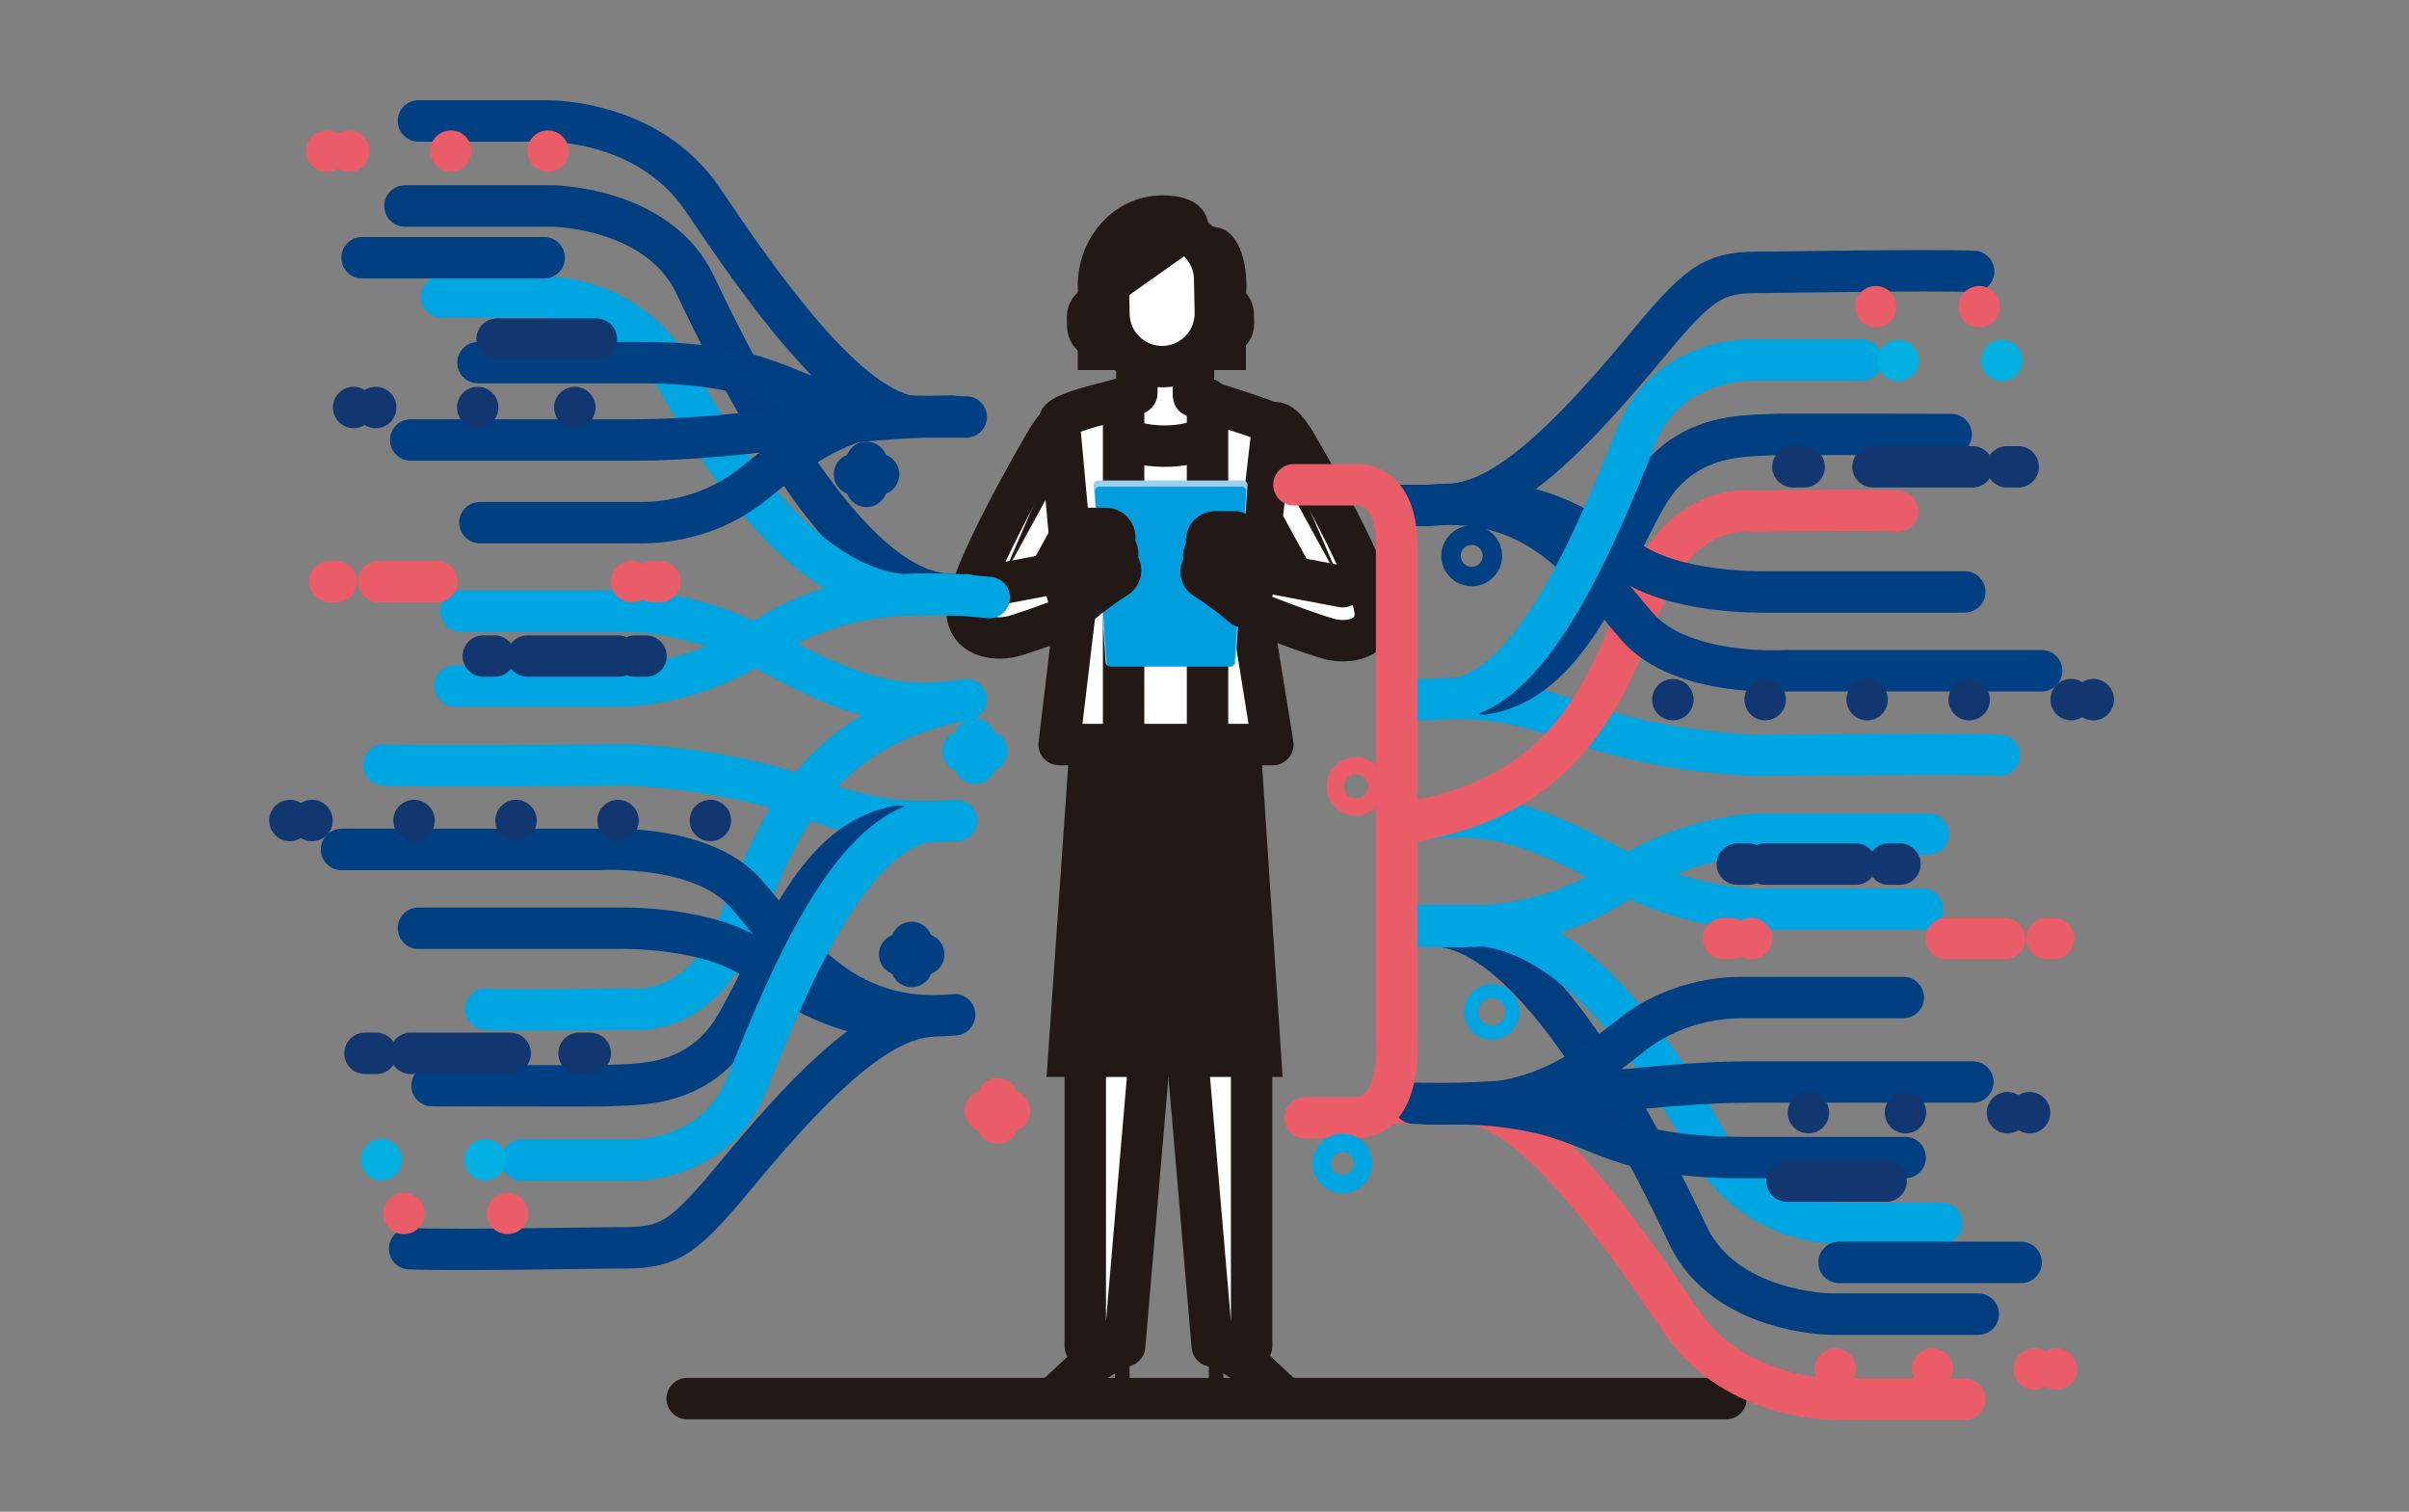 <?xml version="1.0" encoding="utf-8"?>
<!-- Generator: Adobe Illustrator 16.0.0, SVG Export Plug-In . SVG Version: 6.00 Build 0)  -->
<!DOCTYPE svg PUBLIC "-//W3C//DTD SVG 1.1//EN" "http://www.w3.org/Graphics/SVG/1.1/DTD/svg11.dtd">
<svg version="1.1" id="Layer_1" xmlns="http://www.w3.org/2000/svg" xmlns:xlink="http://www.w3.org/1999/xlink" x="0px" y="0px"
	 width="116.334px" height="73px" viewBox="-18.25 0 116.334 73" enable-background="new -18.25 0 116.334 73" xml:space="preserve"
	>
<rect x="-18.25" y="0" width="116.334" height="73" fill="#808080" stroke="none"/>
<g>
	<g>
		<polyline fill="#221815" points="33.797,14.087 33.797,17.87 41.919,17.87 41.919,13.921 		"/>
		<path fill="#221815" d="M41.943,13.802c0,2.41-1.824,4.365-4.073,4.365s-4.073-1.955-4.073-4.365c0-2.412,1.823-4.367,4.073-4.367
			c1.061,0,2.104,0.308,2.248,1.47c0-0.005,0.498,0.09,0.541,0.103C41.695,11.325,41.943,12.87,41.943,13.802z"/>
	</g>
	
		<path fill="#FFFFFF" stroke="#221815" stroke-width="2" stroke-linecap="round" stroke-linejoin="round" stroke-miterlimit="10" d="
		M29.259,27.509c-0.121,0.682,0.334,1.332,1.016,1.452l0,0c0.682,0.121,1.333-0.333,1.766-0.524l3.344-6.115
		c-0.19-1.172-0.646-1.822-1.327-1.943l0,0c-0.682-0.121-1.333,0.334-1.454,1.016L29.259,27.509z"/>
	
		<path fill="#FFFFFF" stroke="#221815" stroke-width="2" stroke-linecap="round" stroke-linejoin="round" stroke-miterlimit="10" d="
		M30.021,28.197l4.448-0.843l0.508,1.707c-0.482,0.357-3.677,1.5-4.312,1.662c-0.97,0.248-2.178-0.047-2.211-1.162
		c-0.047-1.605,3.435-7.623,3.916-8.418c0,0,0.721-1.188,1.028-0.771"/>
	
		<path fill="#FFFFFF" stroke="#221815" stroke-width="2" stroke-linecap="round" stroke-linejoin="round" stroke-miterlimit="10" d="
		M47.357,27.642c0.121,0.682-0.334,1.334-1.016,1.455l0,0c-0.682,0.121-1.333-0.334-1.766-0.527l-3.344-6.113
		c0.19-1.172,0.646-1.824,1.328-1.945l0,0c0.682-0.121,1.332,0.334,1.453,1.016L47.357,27.642z"/>
	<path fill="#221815" d="M33.894,64.91c-0.087,0.142-1.661,1.597-1.661,1.597l-1.966,0.608v0.608h3.059l2.273-1.406v1.314h0.699
		v-3.097"/>
	<path fill="#221815" d="M42.529,64.91c0.088,0.142,1.662,1.597,1.662,1.597l1.966,0.608v0.608h-3.06l-2.271-1.406v1.314h-0.699
		v-3.097"/>
	
		<polygon fill="#FFFFFF" stroke="#221815" stroke-width="2" stroke-linecap="round" stroke-linejoin="round" stroke-miterlimit="10" points="
		42.193,50.045 42.193,64.998 40.291,64.998 38.956,49.39 	"/>
	
		<polygon fill="#FFFFFF" stroke="#221815" stroke-width="2" stroke-linecap="round" stroke-linejoin="round" stroke-miterlimit="10" points="
		34.159,50.045 34.159,64.998 36.061,64.998 37.396,49.39 	"/>
	<polygon fill="#221815" points="43.688,52.004 42.452,33.224 33.595,33.224 32.29,52.004 	"/>
	
		<line fill="none" stroke="#221815" stroke-width="2" stroke-linecap="round" stroke-linejoin="round" stroke-miterlimit="10" x1="14.935" y1="67.536" x2="65.1" y2="67.536"/>
	
		<path fill="#FFFFFF" stroke="#221815" stroke-width="2" stroke-linecap="round" stroke-linejoin="round" stroke-miterlimit="10" d="
		M35.462,15.737c0.006,0.326-0.253,0.598-0.58,0.604l0,0c-0.327,0.008-0.597-0.253-0.604-0.58l-0.009-0.447
		c-0.007-0.328,0.253-0.598,0.58-0.604l0,0c0.327-0.007,0.597,0.253,0.604,0.579L35.462,15.737z"/>
	
		<path fill="#FFFFFF" stroke="#221815" stroke-width="2" stroke-linecap="round" stroke-linejoin="round" stroke-miterlimit="10" d="
		M41.316,15.622c0.007,0.326-0.252,0.596-0.58,0.604l0,0c-0.327,0.006-0.598-0.254-0.604-0.58l-0.009-0.448
		c-0.006-0.327,0.253-0.599,0.58-0.604l0,0c0.327-0.006,0.597,0.254,0.603,0.58L41.316,15.622z"/>
	
		<path fill="#FFFFFF" stroke="#221815" stroke-width="2" stroke-linecap="round" stroke-linejoin="round" stroke-miterlimit="10" d="
		M39.383,19.118c0-0.002,0-3.088,0-3.271l-1.462,0.363l-1.271-0.363c0,0.185,0,3.139,0,3.139c0,0.197-3.799,0.854-3.753,1.387
		c0.002,0.021,0.81,8.797,0.81,8.797l-0.81,6.783h10.322l-1.046-6.475l1.046-8.972C43.241,20.312,39.383,19.22,39.383,19.118z"/>
	
		<path fill="#FFFFFF" stroke="#221815" stroke-width="2" stroke-linecap="round" stroke-linejoin="round" stroke-miterlimit="10" d="
		M40.441,15.083c0.027,1.42-1.101,2.592-2.519,2.621l0,0c-1.418,0.027-2.591-1.1-2.62-2.518l-0.033-1.633
		c-0.028-1.42,1.099-2.593,2.518-2.621l0,0c1.418-0.027,2.591,1.1,2.62,2.519L40.441,15.083z"/>
	<path fill="#221815" d="M35.233,14.987l4.883-3.445c-0.646-0.713-1.627-1.102-2.649-0.945c-1.624,0.248-2.739,1.764-2.493,3.387
		l0.147,0.972C35.192,14.976,35.233,14.987,35.233,14.987z"/>
	<polyline fill="#221815" points="39.704,17.444 39.553,17.472 37.622,17.813 39.396,19.629 	"/>
	
		<path fill="#FFFFFF" stroke="#221815" stroke-width="2" stroke-linecap="round" stroke-linejoin="round" stroke-miterlimit="10" d="
		M43.02,20.371"/>
	
		<path fill="#FFFFFF" stroke="#221815" stroke-width="2" stroke-linecap="round" stroke-linejoin="round" stroke-miterlimit="10" d="
		M46.596,28.331l-4.447-0.841l-0.508,1.707c0.48,0.356,3.676,1.499,4.311,1.659c0.97,0.248,2.178-0.047,2.211-1.16
		c0.048-1.605-3.436-7.623-3.915-8.42c0,0-0.722-1.188-1.028-0.771"/>
	
		<path fill="#FFFFFF" stroke="#221815" stroke-width="2" stroke-linecap="round" stroke-linejoin="round" stroke-miterlimit="10" d="
		M41.785,29.306"/>
	
		<line fill="none" stroke="#221815" stroke-width="2" stroke-linecap="round" stroke-linejoin="round" stroke-miterlimit="10" x1="36.01" y1="19.274" x2="36.01" y2="35.882"/>
	
		<line fill="none" stroke="#221815" stroke-width="2" stroke-linecap="round" stroke-linejoin="round" stroke-miterlimit="10" x1="40.063" y1="19.274" x2="40.063" y2="35.882"/>
	<g>
		<path fill="#9BCFF0" d="M41.421,31.957c0,0.11-0.09,0.201-0.2,0.201h-5.883c-0.111,0-0.201-0.091-0.201-0.201l-0.573-8.554
			c0-0.111,0.106-0.201,0.238-0.201h6.955c0.132,0,0.238,0.09,0.238,0.201L41.421,31.957z"/>
		<path fill="#009DDF" d="M41.371,31.994c0,0.108-0.088,0.194-0.198,0.194h-5.788c-0.109,0-0.198-0.086-0.198-0.194l-0.564-8.297
			c0-0.108,0.104-0.195,0.234-0.195H41.7c0.13,0,0.233,0.087,0.233,0.195L41.371,31.994z"/>
		
			<path fill="#FFFFFF" stroke="#221815" stroke-width="2" stroke-linecap="round" stroke-linejoin="round" stroke-miterlimit="10" d="
			M42.154,27.733c0,0-0.045-1.825-0.758-2.049h-0.979c-0.221,0-0.4,0.181-0.4,0.4c0,0.16,0.094,0.297,0.228,0.36
			c-0.203,0.021-0.362,0.188-0.362,0.397c0,0.157,0.094,0.295,0.229,0.358c-0.202,0.022-0.361,0.19-0.361,0.399
			c0,0.16,0.094,0.295,0.229,0.359c0.974,0.62,1.807,1.346,1.807,1.346S42.51,28.713,42.154,27.733z"/>
		<g>
			
				<path fill="#FFFFFF" stroke="#221815" stroke-width="2" stroke-linecap="round" stroke-linejoin="round" stroke-miterlimit="10" d="
				M33.718,29.339c0,0,0.879-0.767,1.907-1.42c0.142-0.066,0.241-0.212,0.241-0.38c0-0.22-0.168-0.397-0.382-0.419
				c0.142-0.068,0.241-0.212,0.241-0.38c0-0.22-0.168-0.397-0.381-0.419c0.142-0.067,0.24-0.213,0.24-0.381
				c0-0.233-0.189-0.422-0.422-0.422h-1.034c-0.752,0.234-0.799,2.16-0.799,2.16C32.952,28.714,33.718,29.339,33.718,29.339z"/>
		</g>
	</g>
	
		<path fill="#FFFFFF" stroke="#221815" stroke-width="2" stroke-linecap="round" stroke-linejoin="round" stroke-miterlimit="10" d="
		M36.099,21.231c0,0,1.959,0.759,3.918-0.088"/>
	
		<line fill="none" stroke="#221815" stroke-width="2" stroke-linecap="round" stroke-linejoin="round" stroke-miterlimit="10" x1="34.127" y1="25.519" x2="34.132" y2="26.91"/>
	
		<line fill="none" stroke="#221815" stroke-width="2" stroke-linecap="round" stroke-linejoin="round" stroke-miterlimit="10" x1="41.572" y1="25.854" x2="41.521" y2="27.11"/>
	<g>
		<path fill="none" stroke="#003F81" stroke-width="2" stroke-linecap="round" stroke-linejoin="round" stroke-miterlimit="10" d="
			M1.956,5.839h6.033c0,0,5.012-0.186,7.704,3.807s7.054,10.303,10.303,10.488h2.413"/>
		<path fill="none" stroke="#003E80" stroke-width="2" stroke-linecap="round" stroke-linejoin="round" stroke-miterlimit="10" d="
			M1.306,9.947h7.147c0,0,5.093,0.059,6.869,3.806c2.208,4.661,7.425,14.944,12.345,14.944"/>
		<path fill="none" stroke="#00A6E1" stroke-width="2" stroke-linecap="round" stroke-linejoin="round" stroke-miterlimit="10" d="
			M28.409,28.722h-3.063c-4.827-0.463-8.725-6.496-10.953-10.488c-2.228-3.991-6.219-3.897-6.498-3.897s-4.826,0-4.826,0"/>
		<path fill="none" stroke="#003F81" stroke-width="2" stroke-linecap="round" stroke-linejoin="round" stroke-miterlimit="10" d="
			M4.833,17.511c0,0,7.611,0,7.89,0c0.896,0,1.788,0.031,2.678,0.129c0.77,0.086,1.537,0.209,2.29,0.396
			c1.579,0.39,2.925,1.167,4.504,1.562c1.454,0.363,2.954,0.514,4.451,0.514c1.3,0,1.3,0,1.3,0"/>
		<path fill="none" stroke="#003F81" stroke-width="2" stroke-linecap="round" stroke-linejoin="round" stroke-miterlimit="10" d="
			M24.479,20.045c-2.474,0.291-4.5,1.824-6.373,3.337c-2.413,1.949-5.198,1.856-5.476,1.856c-0.278,0-7.704,0-7.704,0"/>
		<path fill="none" stroke="#003F81" stroke-width="2" stroke-linecap="round" stroke-linejoin="round" stroke-miterlimit="10" d="
			M1.584,21.247c2.048,0,4.095,0,6.143,0c1.544,0,3.088,0,4.632,0c5.114,0,10.153-1.118,15.326-1.148"/>
		<path fill="none" stroke="#00A6E1" stroke-width="2" stroke-linecap="round" stroke-linejoin="round" stroke-miterlimit="10" d="
			M3.998,29.509h7.611c0,0,3.249-0.187,6.868,1.764c3.62,1.949,5.949,3.018,9.313,2.597"/>
		<path fill="none" stroke="#00A6E1" stroke-width="2" stroke-linecap="round" stroke-linejoin="round" stroke-miterlimit="10" d="
			M0.285,36.935c0.278,0.092,11.881,0,11.881,0s4.271,0.141,7.95,1.401c3.45,1.185,4.767,1.476,7.83,1.289"/>
		<path fill="none" stroke="#00A6E1" stroke-width="2" stroke-linecap="round" stroke-linejoin="round" stroke-miterlimit="10" d="
			M5.205,48.722c0.278,0.094,6.961,0,6.961,0s2.97,0.465,4.827-3.156c1.857-3.619,2.877-10.209,11.417-11.787"/>
		<path fill="none" stroke="#00A6E1" stroke-width="2" stroke-linecap="round" stroke-linejoin="round" stroke-miterlimit="10" d="
			M3.719,33.127h8.261c0,0,3.368-0.077,6.59-2.228c3.898-2.6,8.261-2.319,10.953-2.043"/>
		<path fill="none" stroke="#003F81" stroke-width="2" stroke-linecap="round" stroke-linejoin="round" stroke-miterlimit="10" d="
			M-1.757,41.017h12.438c0,0,4.935-0.313,7.069,2.103c2.135,2.413,4.533,6.438,10.102,5.881"/>
		<path fill="none" stroke="#003F81" stroke-width="2" stroke-linecap="round" stroke-linejoin="round" stroke-miterlimit="10" d="
			M1.956,44.822h9.746c0,0,4.363-0.093,6.59,1.577c2.228,1.672,4.919,2.972,7.054,2.601"/>
		<path fill="none" stroke="#003F81" stroke-width="2" stroke-linecap="round" stroke-linejoin="round" stroke-miterlimit="10" d="
			M2.615,52.422c0.278,0,8.354,0.025,8.632,0c1.143-0.104,4.297,0.212,6.126-3.063c2.112-3.779,3.805-8.816,7.796-9.467"/>
		<path fill="none" stroke="#00A6E1" stroke-width="2" stroke-linecap="round" stroke-linejoin="round" stroke-miterlimit="10" d="
			M6.94,56.017h5.384c0,0,4.008,0.084,5.476-3.621c2.006-5.063,4.919-11.974,8.632-12.715"/>
		<path fill="none" stroke="#003F81" stroke-width="2" stroke-linecap="round" stroke-linejoin="round" stroke-miterlimit="10" d="
			M26.541,49.08c-2.785,0.278-6.126,3.897-9.282,7.703c-2.65,3.196-3.245,3.502-5.754,3.472c-0.478-0.006-7.617,0.135-9.975,0.043"
			/>
	</g>
	<g>
		<g>
			
				<line fill="none" stroke="#EA5C67" stroke-width="2" stroke-linecap="round" stroke-linejoin="round" x1="-2.47" y1="7.298" x2="-2.47" y2="7.298"/>
			
				<line fill="none" stroke="#EA5C67" stroke-width="2" stroke-linecap="round" stroke-linejoin="round" stroke-dasharray="0,4.924" x1="-1.402" y1="7.298" x2="7.678" y2="7.298"/>
			
				<line fill="none" stroke="#EA5C67" stroke-width="2" stroke-linecap="round" stroke-linejoin="round" x1="8.212" y1="7.298" x2="8.212" y2="7.298"/>
		</g>
	</g>
	<g>
		<g>
			
				<line fill="none" stroke="#EA5C67" stroke-width="2" stroke-linecap="round" stroke-linejoin="round" x1="-2.332" y1="28.082" x2="-2.006" y2="28.082"/>
			
				<line fill="none" stroke="#EA5C67" stroke-width="2" stroke-linecap="round" stroke-linejoin="round" stroke-dasharray="2.82,9.4" x1="0.033" y1="28.082" x2="12.268" y2="28.082"/>
			
				<line fill="none" stroke="#EA5C67" stroke-width="2" stroke-linecap="round" stroke-linejoin="round" x1="13.287" y1="28.082" x2="13.613" y2="28.082"/>
		</g>
	</g>
	<g>
		<g>
			
				<line fill="none" stroke="#12366F" stroke-width="2" stroke-linecap="round" stroke-linejoin="round" x1="5.089" y1="31.681" x2="5.631" y2="31.681"/>
			
				<line fill="none" stroke="#12366F" stroke-width="2" stroke-linecap="round" stroke-linejoin="round" stroke-dasharray="4.59,7.343" x1="7.225" y1="31.681" x2="11.605" y2="31.681"/>
			
				<line fill="none" stroke="#12366F" stroke-width="2" stroke-linecap="round" stroke-linejoin="round" x1="12.401" y1="31.681" x2="12.943" y2="31.681"/>
		</g>
	</g>
	<g>
		<g>
			
				<line fill="none" stroke="#12366F" stroke-width="2" stroke-linecap="round" stroke-linejoin="round" x1="-0.624" y1="50.863" x2="-0.082" y2="50.863"/>
			
				<line fill="none" stroke="#12366F" stroke-width="2" stroke-linecap="round" stroke-linejoin="round" stroke-dasharray="4.803,7.685" x1="1.585" y1="50.863" x2="8.878" y2="50.863"/>
			
				<line fill="none" stroke="#12366F" stroke-width="2" stroke-linecap="round" stroke-linejoin="round" x1="9.712" y1="50.863" x2="10.254" y2="50.863"/>
		</g>
	</g>
	<g>
		<g>
			
				<line fill="none" stroke="#12366F" stroke-width="2" stroke-linecap="round" stroke-linejoin="round" x1="-4.25" y1="39.621" x2="-4.25" y2="39.621"/>
			
				<line fill="none" stroke="#12366F" stroke-width="2" stroke-linecap="round" stroke-linejoin="round" stroke-dasharray="0,4.926" x1="-3.182" y1="39.621" x2="15.52" y2="39.621"/>
			
				<line fill="none" stroke="#12366F" stroke-width="2" stroke-linecap="round" stroke-linejoin="round" x1="16.054" y1="39.621" x2="16.054" y2="39.621"/>
		</g>
	</g>
	
		<line fill="none" stroke="#003F81" stroke-width="2" stroke-linecap="round" stroke-linejoin="round" stroke-miterlimit="10" x1="-0.766" y1="12.446" x2="8.03" y2="12.446"/>
	
		<line fill="none" stroke="#12366F" stroke-width="2" stroke-linecap="round" stroke-linejoin="round" stroke-miterlimit="10" stroke-dasharray="5,8" x1="5.753" y1="16.374" x2="10.544" y2="16.374"/>
	<g>
		<g>
			
				<line fill="none" stroke="#12366F" stroke-width="2" stroke-linecap="round" stroke-linejoin="round" x1="-1.173" y1="19.677" x2="-1.173" y2="19.677"/>
			
				<line fill="none" stroke="#12366F" stroke-width="2" stroke-linecap="round" stroke-linejoin="round" stroke-dasharray="0,4.924" x1="-0.105" y1="19.677" x2="8.974" y2="19.677"/>
			
				<line fill="none" stroke="#12366F" stroke-width="2" stroke-linecap="round" stroke-linejoin="round" x1="9.508" y1="19.677" x2="9.508" y2="19.677"/>
		</g>
	</g>
	
		<line fill="none" stroke="#00B0E0" stroke-width="2" stroke-linecap="round" stroke-linejoin="round" stroke-miterlimit="10" stroke-dasharray="0,5" x1="0.169" y1="55.998" x2="5.933" y2="55.998"/>
	
		<line fill="none" stroke="#EA5C67" stroke-width="2" stroke-linecap="round" stroke-linejoin="round" stroke-miterlimit="10" stroke-dasharray="0,5" x1="1.258" y1="58.595" x2="8.642" y2="58.595"/>
	<g>
		<g>
			<path fill="none" stroke="#EA5C67" stroke-width="2" stroke-linecap="round" stroke-linejoin="round" stroke-miterlimit="10" d="
				M76.633,67.565H70.6c0,0-5.012,0.187-7.703-3.807c-2.692-3.99-7.055-10.303-10.304-10.488h-3.802"/>
			<path fill="none" stroke="#003E80" stroke-width="2" stroke-linecap="round" stroke-linejoin="round" stroke-miterlimit="10" d="
				M77.283,63.457h-7.146c0,0-5.094-0.06-6.869-3.806c-2.209-4.661-7.426-14.944-12.346-14.944"/>
			<path fill="none" stroke="#00A6E1" stroke-width="2" stroke-linecap="round" stroke-linejoin="round" stroke-miterlimit="10" d="
				M50.18,44.685h3.063c4.826,0.463,8.725,6.496,10.953,10.487c2.228,3.991,6.219,3.898,6.498,3.898s4.826,0,4.826,0"/>
			<path fill="none" stroke="#003F81" stroke-width="2" stroke-linecap="round" stroke-linejoin="round" stroke-miterlimit="10" d="
				M73.755,55.896c0,0-7.61,0-7.89,0c-0.896,0-1.788-0.033-2.678-0.131c-0.771-0.084-1.537-0.209-2.291-0.395
				c-1.578-0.389-2.924-1.168-4.504-1.563c-1.453-0.363-2.953-0.513-4.451-0.513c-1.299,0-1.299,0-1.299,0"/>
			<path fill="none" stroke="#003F81" stroke-width="2" stroke-linecap="round" stroke-linejoin="round" stroke-miterlimit="10" d="
				M54.025,53.212c2.475-0.29,4.584-1.676,6.457-3.188c2.412-1.949,5.197-1.856,5.476-1.856s7.704,0,7.704,0"/>
			<path fill="none" stroke="#003F81" stroke-width="2" stroke-linecap="round" stroke-linejoin="round" stroke-miterlimit="10" d="
				M77.021,52.248c-2.047,0-4.095,0-6.143,0c-1.544,0-3.088,0-4.632,0c-5.114,0-11.021,1.229-16.231,1.024"/>
			<path fill="none" stroke="#00A6E1" stroke-width="2" stroke-linecap="round" stroke-linejoin="round" stroke-miterlimit="10" d="
				M74.59,43.897h-7.611c0,0-3.248,0.186-6.867-1.764c-3.62-1.949-5.949-3.019-9.313-2.598"/>
			<path fill="none" stroke="#00A6E1" stroke-width="2" stroke-linecap="round" stroke-linejoin="round" stroke-miterlimit="10" d="
				M78.303,36.472c-0.277-0.093-11.881,0-11.881,0s-4.271-0.142-7.949-1.402c-3.451-1.184-4.768-1.475-7.83-1.289h-1.326"/>
			<path fill="none" stroke="#EA5C67" stroke-width="2" stroke-linecap="round" stroke-linejoin="round" stroke-miterlimit="10" d="
				M73.384,24.685c-0.278-0.094-6.961,0-6.961,0s-2.97-0.465-4.827,3.156C59.74,31.459,58.719,38.05,50.18,39.627h-0.861"/>
			<path fill="none" stroke="#00A6E1" stroke-width="2" stroke-linecap="round" stroke-linejoin="round" stroke-miterlimit="10" d="
				M74.869,40.276h-8.262c0,0-3.367,0.08-6.59,2.229c-3.897,2.6-7.453,2.264-10.699,2.188"/>
			<path fill="none" stroke="#003F81" stroke-width="2" stroke-linecap="round" stroke-linejoin="round" stroke-miterlimit="10" d="
				M80.346,32.39H67.908c0,0-4.936,0.311-7.069-2.104c-2.135-2.413-4.532-6.438-10.103-5.88h-1.87"/>
			<path fill="none" stroke="#003F81" stroke-width="2" stroke-linecap="round" stroke-linejoin="round" stroke-miterlimit="10" d="
				M76.633,28.582h-9.746c0,0-4.363,0.095-6.59-1.578c-2.229-1.67-4.919-2.97-7.054-2.598"/>
			<path fill="none" stroke="#003F81" stroke-width="2" stroke-linecap="round" stroke-linejoin="round" stroke-miterlimit="10" d="
				M75.975,20.983c-0.279,0-8.354-0.025-8.633,0c-1.143,0.104-4.297-0.211-6.126,3.063c-2.112,3.779-3.805,8.818-7.796,9.467"/>
			<path fill="none" stroke="#00A6E1" stroke-width="2" stroke-linecap="round" stroke-linejoin="round" stroke-miterlimit="10" d="
				M71.648,17.388h-5.385c0,0-4.008-0.084-5.476,3.621c-2.006,5.063-4.919,11.975-8.632,12.717"/>
			<path fill="none" stroke="#003F81" stroke-width="2" stroke-linecap="round" stroke-linejoin="round" stroke-miterlimit="10" d="
				M52.048,24.325c2.785-0.278,6.126-3.898,9.282-7.704c2.65-3.196,3.246-3.502,5.755-3.472c0.479,0.006,7.618-0.133,9.976-0.043"/>
		</g>
		<g>
			<g>
				
					<line fill="none" stroke="#EA5C67" stroke-width="2" stroke-linecap="round" stroke-linejoin="round" x1="81.059" y1="66.106" x2="81.059" y2="66.106"/>
				
					<line fill="none" stroke="#EA5C67" stroke-width="2" stroke-linecap="round" stroke-linejoin="round" stroke-dasharray="0,4.924" x1="79.99" y1="66.106" x2="70.911" y2="66.106"/>
				
					<line fill="none" stroke="#EA5C67" stroke-width="2" stroke-linecap="round" stroke-linejoin="round" x1="70.376" y1="66.106" x2="70.376" y2="66.106"/>
			</g>
		</g>
		<g>
			<g>
				
					<line fill="none" stroke="#EA5C67" stroke-width="2" stroke-linecap="round" stroke-linejoin="round" x1="80.92" y1="45.322" x2="80.596" y2="45.322"/>
				
					<line fill="none" stroke="#EA5C67" stroke-width="2" stroke-linecap="round" stroke-linejoin="round" stroke-dasharray="2.82,9.4" x1="78.557" y1="45.322" x2="66.32" y2="45.322"/>
				
					<line fill="none" stroke="#EA5C67" stroke-width="2" stroke-linecap="round" stroke-linejoin="round" x1="65.301" y1="45.322" x2="64.977" y2="45.322"/>
			</g>
		</g>
		<g>
			<g>
				
					<line fill="none" stroke="#12366F" stroke-width="2" stroke-linecap="round" stroke-linejoin="round" x1="73.5" y1="41.726" x2="72.957" y2="41.726"/>
				
					<line fill="none" stroke="#12366F" stroke-width="2" stroke-linecap="round" stroke-linejoin="round" stroke-dasharray="4.59,7.343" x1="71.363" y1="41.726" x2="66.982" y2="41.726"/>
				
					<line fill="none" stroke="#12366F" stroke-width="2" stroke-linecap="round" stroke-linejoin="round" x1="66.188" y1="41.726" x2="65.645" y2="41.726"/>
			</g>
		</g>
		<g>
			<g>
				
					<line fill="none" stroke="#12366F" stroke-width="2" stroke-linecap="round" stroke-linejoin="round" x1="79.212" y1="22.541" x2="78.67" y2="22.541"/>
				
					<line fill="none" stroke="#12366F" stroke-width="2" stroke-linecap="round" stroke-linejoin="round" stroke-dasharray="4.803,7.685" x1="77.003" y1="22.541" x2="69.71" y2="22.541"/>
				
					<line fill="none" stroke="#12366F" stroke-width="2" stroke-linecap="round" stroke-linejoin="round" x1="68.876" y1="22.541" x2="68.334" y2="22.541"/>
			</g>
		</g>
		<g>
			<g>
				
					<line fill="none" stroke="#12366F" stroke-width="2" stroke-linecap="round" stroke-linejoin="round" x1="82.838" y1="33.784" x2="82.838" y2="33.784"/>
				
					<line fill="none" stroke="#12366F" stroke-width="2" stroke-linecap="round" stroke-linejoin="round" stroke-dasharray="0,4.926" x1="81.77" y1="33.784" x2="63.068" y2="33.784"/>
				
					<line fill="none" stroke="#12366F" stroke-width="2" stroke-linecap="round" stroke-linejoin="round" x1="62.535" y1="33.784" x2="62.535" y2="33.784"/>
			</g>
		</g>
		
			<line fill="none" stroke="#003F81" stroke-width="2" stroke-linecap="round" stroke-linejoin="round" stroke-miterlimit="10" x1="79.354" y1="60.958" x2="70.559" y2="60.958"/>
		
			<line fill="none" stroke="#12366F" stroke-width="2" stroke-linecap="round" stroke-linejoin="round" stroke-miterlimit="10" stroke-dasharray="5,8" x1="72.835" y1="57.031" x2="68.044" y2="57.031"/>
		<g>
			<g>
				
					<line fill="none" stroke="#12366F" stroke-width="2" stroke-linecap="round" stroke-linejoin="round" x1="79.762" y1="53.729" x2="79.762" y2="53.729"/>
				
					<line fill="none" stroke="#12366F" stroke-width="2" stroke-linecap="round" stroke-linejoin="round" stroke-dasharray="0,4.924" x1="78.693" y1="53.729" x2="69.613" y2="53.729"/>
				
					<line fill="none" stroke="#12366F" stroke-width="2" stroke-linecap="round" stroke-linejoin="round" x1="69.08" y1="53.729" x2="69.08" y2="53.729"/>
			</g>
		</g>
		
			<line fill="none" stroke="#00B0E0" stroke-width="2" stroke-linecap="round" stroke-linejoin="round" stroke-miterlimit="10" stroke-dasharray="0,5" x1="78.419" y1="17.407" x2="72.656" y2="17.407"/>
		
			<line fill="none" stroke="#EA5C67" stroke-width="2" stroke-linecap="round" stroke-linejoin="round" stroke-miterlimit="10" stroke-dasharray="0,5" x1="77.33" y1="14.81" x2="69.947" y2="14.81"/>
	</g>
	<path fill="none" stroke="#EA5C67" stroke-width="2" stroke-linecap="round" stroke-linejoin="round" stroke-miterlimit="10" d="
		M44.236,23.408h2.949c0,0,2.01-0.269,2.01,2.948v23.861c0,0,0.306,3.754-2.016,3.754h-2.408"/>
	<g>
		
			<line fill="none" stroke="#00A6E1" stroke-width="2" stroke-linecap="round" stroke-linejoin="round" stroke-miterlimit="10" x1="28.248" y1="36.276" x2="29.41" y2="36.276"/>
		
			<line fill="none" stroke="#00A6E1" stroke-width="2" stroke-linecap="round" stroke-linejoin="round" stroke-miterlimit="10" x1="28.829" y1="36.858" x2="28.829" y2="35.694"/>
	</g>
	<g>
		
			<line fill="none" stroke="#003F81" stroke-width="2" stroke-linecap="round" stroke-linejoin="round" stroke-miterlimit="10" x1="25.195" y1="46.088" x2="26.358" y2="46.088"/>
		
			<line fill="none" stroke="#003F81" stroke-width="2" stroke-linecap="round" stroke-linejoin="round" stroke-miterlimit="10" x1="25.776" y1="46.67" x2="25.776" y2="45.507"/>
	</g>
	<g>
		
			<line fill="none" stroke="#EA5C67" stroke-width="2" stroke-linecap="round" stroke-linejoin="round" stroke-miterlimit="10" x1="29.338" y1="53.646" x2="30.5" y2="53.646"/>
		
			<line fill="none" stroke="#EA5C67" stroke-width="2" stroke-linecap="round" stroke-linejoin="round" stroke-miterlimit="10" x1="29.919" y1="54.228" x2="29.919" y2="53.065"/>
	</g>
	<g>
		
			<line fill="none" stroke="#003F81" stroke-width="2" stroke-linecap="round" stroke-linejoin="round" stroke-miterlimit="10" x1="23.015" y1="22.904" x2="24.178" y2="22.904"/>
		
			<line fill="none" stroke="#003F81" stroke-width="2" stroke-linecap="round" stroke-linejoin="round" stroke-miterlimit="10" x1="23.596" y1="23.485" x2="23.596" y2="22.322"/>
	</g>
	
		<circle fill="none" stroke="#003F81" stroke-width="2" stroke-linecap="round" stroke-linejoin="round" stroke-miterlimit="10" cx="52.822" cy="26.842" r="0.47"/>
	
		<circle fill="none" stroke="#EA5C67" stroke-width="2" stroke-linecap="round" stroke-linejoin="round" stroke-miterlimit="10" cx="47.23" cy="37.972" r="0.418"/>
	
		<circle fill="none" stroke="#00A6E1" stroke-width="2" stroke-linecap="round" stroke-linejoin="round" stroke-miterlimit="10" cx="53.789" cy="48.865" r="0.34"/>
	
		<circle fill="none" stroke="#00A6E1" stroke-width="2" stroke-linecap="round" stroke-linejoin="round" stroke-miterlimit="10" cx="46.579" cy="56.181" r="0.444"/>
</g>
</svg>
